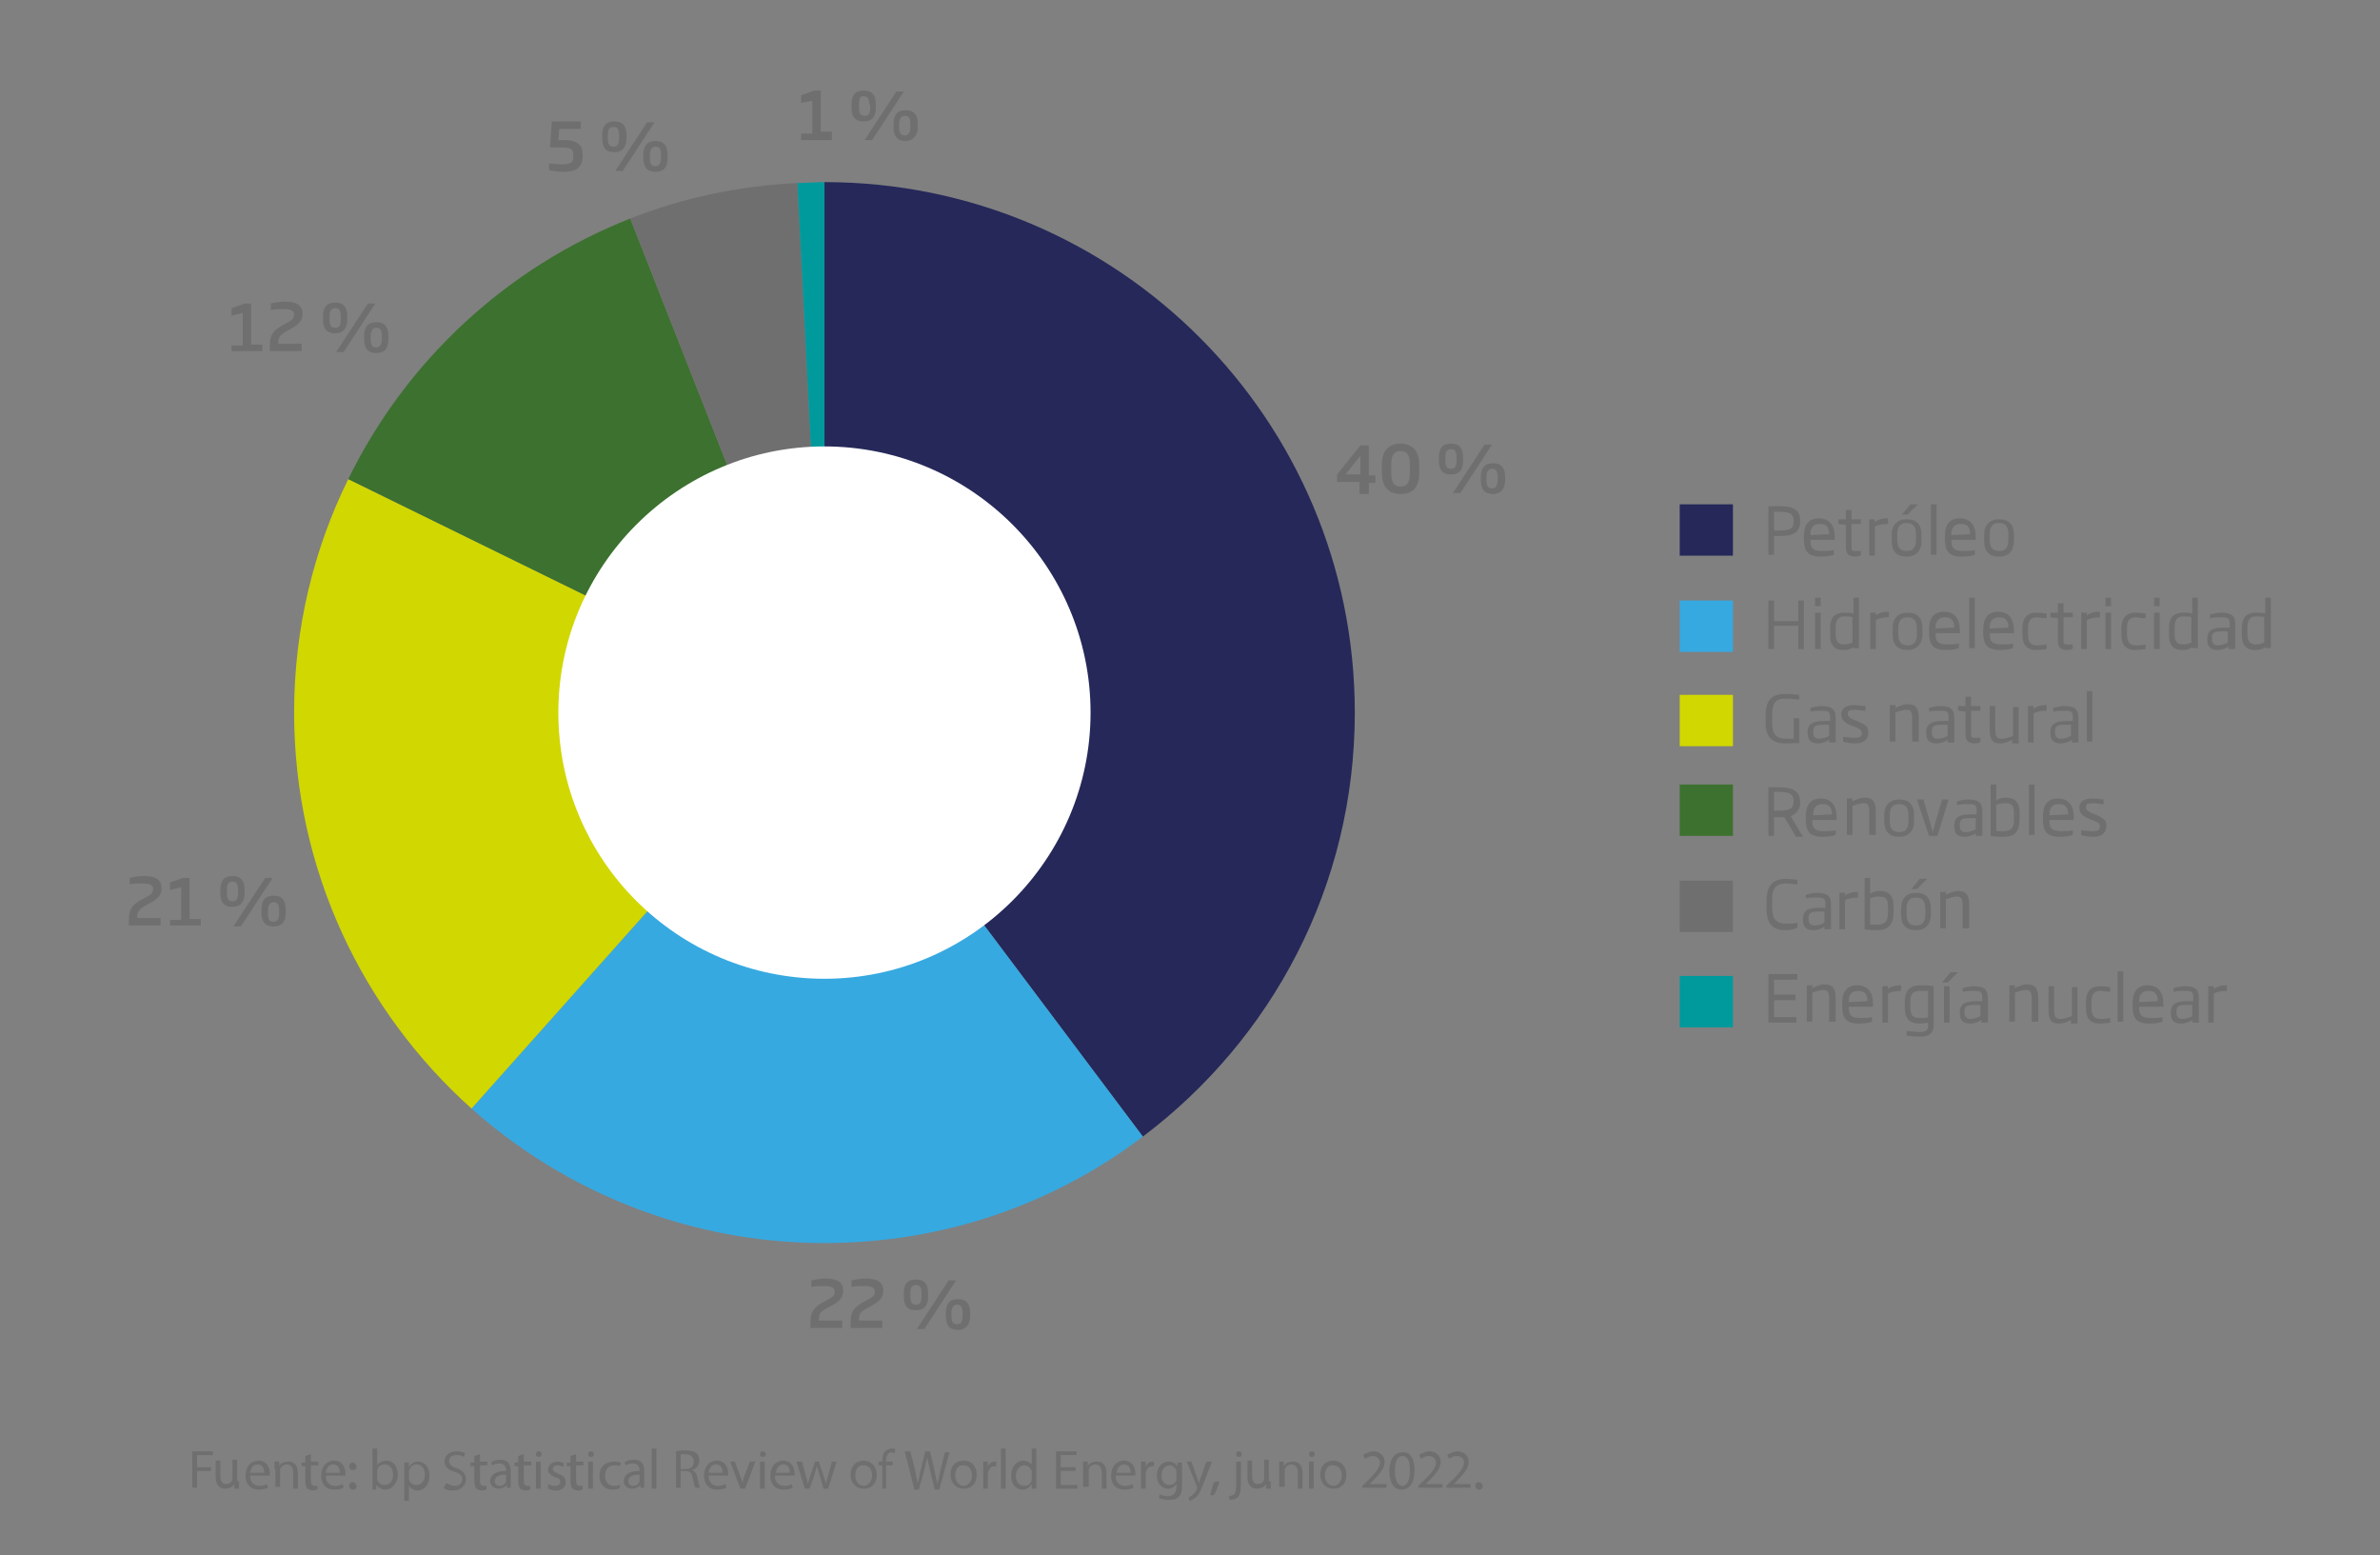 <?xml version="1.0" encoding="utf-8"?>
<!-- Generator: Adobe Illustrator 26.1.0, SVG Export Plug-In . SVG Version: 6.00 Build 0)  -->
<svg version="1.1" id="Capa_1" xmlns="http://www.w3.org/2000/svg" xmlns:xlink="http://www.w3.org/1999/xlink" x="0px" y="0px"
	 viewBox="0 0 254.9 166.5" style="enable-background:new 0 0 254.9 166.5;" xml:space="preserve">
<rect x="0" y="0" width="254.9" height="166.5" fill="#808080" stroke="none"/>
<style type="text/css">
	.st0{fill:#706F6F;}
	.st1{fill:#252859;}
	.st2{fill:#3C712F;}
	.st3{fill:#36A9E1;}
	.st4{fill:#009A9D;}
	.st5{fill:#D1D700;}
	.st6{clip-path:url(#SVGID_00000035528250926150372680000004023871027737575611_);fill:#252859;}
	.st7{clip-path:url(#SVGID_00000035528250926150372680000004023871027737575611_);fill:#36A9E1;}
	.st8{clip-path:url(#SVGID_00000035528250926150372680000004023871027737575611_);fill:#D1D700;}
	.st9{clip-path:url(#SVGID_00000035528250926150372680000004023871027737575611_);fill:#3C712F;}
	.st10{clip-path:url(#SVGID_00000035528250926150372680000004023871027737575611_);fill:#706F6F;}
	.st11{clip-path:url(#SVGID_00000035528250926150372680000004023871027737575611_);fill:#009A9D;}
	.st12{clip-path:url(#SVGID_00000035528250926150372680000004023871027737575611_);fill:#FFFFFF;}
</style>
<g>
	<path class="st0" d="M190,57.4v2h-0.6v-5.2c0.3,0,0.7,0,1,0c1.3,0,2.4,0.1,2.4,1.6C192.8,57.4,191.5,57.4,190,57.4z M190.4,54.8
		H190v2h0.2c1.3,0,1.9,0,1.9-1C192.1,54.9,191.5,54.8,190.4,54.8z"/>
	<path class="st0" d="M193.9,57.8L193.9,57.8c0,0.7,0.1,1.2,1.2,1.2c0.4,0,1,0,1.3-0.1v0.5c-0.3,0.1-0.7,0.2-1.4,0.2
		c-1.4,0-1.8-0.6-1.8-1.9v-0.3c0-1.2,0.5-1.9,1.6-1.9c1.1,0,1.7,0.7,1.7,2v0.3H193.9z M195.9,57.2c0-0.5-0.1-1.1-1-1.1
		c-0.9,0-1,0.7-1,1.1v0.1L195.9,57.2L195.9,57.2z"/>
	<path class="st0" d="M198.7,59.6c-0.7,0-1-0.3-1-1v-2.4l-0.8-0.1v-0.5h0.8v-1h0.6v1h1v0.5h-1v2.4c0,0.4,0,0.5,0.4,0.5
		c0.2,0,0.5,0,0.6,0v0.4C199.3,59.5,199,59.6,198.7,59.6z"/>
	<path class="st0" d="M200.8,56.4v3.1h-0.6v-3.9h0.6v0.3c0.4-0.3,0.8-0.4,1.4-0.4v0.6C201.6,56.1,201.1,56.2,200.8,56.4z"/>
	<path class="st0" d="M204.2,59.6c-1.1,0-1.6-0.6-1.6-1.7v-0.6c0-1.1,0.6-1.7,1.6-1.7c1.1,0,1.6,0.6,1.6,1.7v0.6
		C205.8,58.9,205.3,59.6,204.2,59.6z M205.2,57.2c0-0.8-0.3-1.2-1-1.2c-0.7,0-1,0.4-1,1.2v0.6c0,0.8,0.3,1.2,1,1.2
		c0.7,0,1-0.4,1-1.2V57.2z M204.3,55.1h-0.6l0.9-1.1h0.8L204.3,55.1z"/>
	<path class="st0" d="M206.8,59.5V54h0.6v5.4H206.8z"/>
	<path class="st0" d="M209,57.8L209,57.8c0,0.7,0.1,1.2,1.2,1.2c0.4,0,1,0,1.3-0.1v0.5c-0.3,0.1-0.7,0.2-1.4,0.2
		c-1.4,0-1.8-0.6-1.8-1.9v-0.3c0-1.2,0.5-1.9,1.6-1.9c1.1,0,1.7,0.7,1.7,2v0.3H209z M211,57.2c0-0.5-0.1-1.1-1-1.1
		c-0.9,0-1,0.7-1,1.1v0.1L211,57.2L211,57.2z"/>
	<path class="st0" d="M214.1,59.6c-1.1,0-1.6-0.6-1.6-1.7v-0.6c0-1.1,0.6-1.7,1.6-1.7c1.1,0,1.6,0.6,1.6,1.7v0.6
		C215.7,58.9,215.2,59.6,214.1,59.6z M215.1,57.2c0-0.8-0.3-1.2-1-1.2c-0.7,0-1,0.4-1,1.2v0.6c0,0.8,0.3,1.2,1,1.2
		c0.7,0,1-0.4,1-1.2V57.2z"/>
</g>
<g>
	<path class="st0" d="M192.6,69.5V67H190v2.5h-0.6v-5.2h0.6v2.2h2.6v-2.2h0.6v5.2H192.6z"/>
	<path class="st0" d="M194.4,64.9V64h0.6v0.9H194.4z M194.4,69.5v-3.9h0.6v3.9H194.4z"/>
	<path class="st0" d="M198.5,69.5v-0.2c-0.3,0.2-0.6,0.3-1.1,0.3c-0.9,0-1.4-0.5-1.4-1.6v-0.7c0-1.4,0.7-1.7,1.6-1.7
		c0.3,0,0.6,0,0.9,0.1V64h0.6v5.4H198.5z M198.5,66.1c-0.3-0.1-0.7-0.1-0.9-0.1c-0.6,0-1,0.2-1,1.2v0.7c0,0.8,0.3,1.1,0.9,1.1
		c0.3,0,0.7-0.1,0.9-0.2V66.1z"/>
	<path class="st0" d="M200.9,66.4v3.1h-0.6v-3.9h0.6v0.3c0.4-0.3,0.8-0.4,1.4-0.4v0.6C201.7,66.1,201.2,66.2,200.9,66.4z"/>
	<path class="st0" d="M204.3,69.6c-1.1,0-1.6-0.6-1.6-1.7v-0.6c0-1.1,0.6-1.7,1.6-1.7c1.1,0,1.6,0.6,1.6,1.7v0.6
		C205.9,68.9,205.3,69.6,204.3,69.6z M205.3,67.3c0-0.8-0.3-1.2-1-1.2c-0.7,0-1,0.4-1,1.2v0.6c0,0.8,0.3,1.2,1,1.2
		c0.7,0,1-0.4,1-1.2V67.3z"/>
	<path class="st0" d="M207.3,67.8L207.3,67.8c0,0.7,0.1,1.2,1.2,1.2c0.4,0,1,0,1.3-0.1v0.5c-0.3,0.1-0.7,0.2-1.4,0.2
		c-1.4,0-1.8-0.6-1.8-1.9v-0.3c0-1.2,0.5-1.9,1.6-1.9c1.1,0,1.7,0.7,1.7,2v0.3H207.3z M209.3,67.2c0-0.5-0.1-1.1-1-1.1
		c-0.9,0-1,0.7-1,1.1v0.1L209.3,67.2L209.3,67.2z"/>
	<path class="st0" d="M210.9,69.5V64h0.6v5.4H210.9z"/>
	<path class="st0" d="M213.1,67.8L213.1,67.8c0,0.7,0.1,1.2,1.2,1.2c0.4,0,1,0,1.3-0.1v0.5c-0.3,0.1-0.7,0.2-1.4,0.2
		c-1.4,0-1.8-0.6-1.8-1.9v-0.3c0-1.2,0.5-1.9,1.6-1.9c1.1,0,1.7,0.7,1.7,2v0.3H213.1z M215.1,67.2c0-0.5-0.1-1.1-1-1.1
		c-0.9,0-1,0.7-1,1.1v0.1L215.1,67.2L215.1,67.2z"/>
	<path class="st0" d="M218.1,69.6c-1.1,0-1.5-0.6-1.5-1.7v-0.6c0-1.1,0.5-1.7,1.5-1.7c0.6,0,1,0.1,1.1,0.1v0.5c-0.5,0-0.8-0.1-1-0.1
		c-0.6,0-1,0.2-1,1.2v0.6c0,1,0.4,1.2,1,1.2c0.2,0,0.5,0,1-0.1v0.5C219.1,69.5,218.7,69.6,218.1,69.6z"/>
	<path class="st0" d="M221.4,69.6c-0.7,0-1-0.3-1-1v-2.4l-0.8-0.1v-0.5h0.8v-1h0.6v1h1v0.5h-1v2.4c0,0.4,0,0.5,0.4,0.5
		c0.2,0,0.5,0,0.6,0v0.4C222,69.5,221.7,69.6,221.4,69.6z"/>
	<path class="st0" d="M223.5,66.4v3.1h-0.6v-3.9h0.6v0.3c0.4-0.3,0.8-0.4,1.4-0.4v0.6C224.4,66.1,223.8,66.2,223.5,66.4z"/>
	<path class="st0" d="M225.5,64.9V64h0.6v0.9H225.5z M225.5,69.5v-3.9h0.6v3.9H225.5z"/>
	<path class="st0" d="M228.7,69.6c-1.1,0-1.5-0.6-1.5-1.7v-0.6c0-1.1,0.5-1.7,1.5-1.7c0.6,0,1,0.1,1.1,0.1v0.5c-0.5,0-0.8-0.1-1-0.1
		c-0.6,0-1,0.2-1,1.2v0.6c0,1,0.4,1.2,1,1.2c0.2,0,0.5,0,1-0.1v0.5C229.6,69.5,229.2,69.6,228.7,69.6z"/>
	<path class="st0" d="M230.7,64.9V64h0.6v0.9H230.7z M230.7,69.5v-3.9h0.6v3.9H230.7z"/>
	<path class="st0" d="M234.8,69.5v-0.2c-0.3,0.2-0.6,0.3-1.1,0.3c-0.9,0-1.4-0.5-1.4-1.6v-0.7c0-1.4,0.7-1.7,1.6-1.7
		c0.3,0,0.6,0,0.9,0.1V64h0.6v5.4H234.8z M234.8,66.1c-0.3-0.1-0.7-0.1-0.9-0.1c-0.6,0-1,0.2-1,1.2v0.7c0,0.8,0.3,1.1,0.9,1.1
		c0.3,0,0.7-0.1,0.9-0.2V66.1z"/>
	<path class="st0" d="M238.7,69.5v-0.3c-0.2,0.2-0.7,0.4-1.2,0.4c-0.7,0-1.1-0.3-1.1-1.1v-0.1c0-1,0.7-1.2,1.8-1.2h0.6v-0.3
		c0-0.7-0.1-0.8-0.9-0.8c-0.4,0-0.8,0-1.2,0.1v-0.4c0.1,0,0.6-0.2,1.2-0.2c1.3,0,1.5,0.5,1.5,1.3v2.6H238.7z M238.6,67.6h-0.6
		c-0.8,0-1.1,0.1-1.1,0.7v0.2c0,0.4,0.3,0.6,0.6,0.6c0.5,0,0.9-0.2,1.1-0.3V67.6z"/>
	<path class="st0" d="M242.6,69.5v-0.2c-0.3,0.2-0.6,0.3-1.1,0.3c-0.9,0-1.4-0.5-1.4-1.6v-0.7c0-1.4,0.7-1.7,1.6-1.7
		c0.3,0,0.6,0,0.9,0.1V64h0.6v5.4H242.6z M242.6,66.1c-0.3-0.1-0.7-0.1-0.9-0.1c-0.6,0-1,0.2-1,1.2v0.7c0,0.8,0.3,1.1,0.9,1.1
		c0.3,0,0.7-0.1,0.9-0.2V66.1z"/>
</g>
<g>
	<path class="st0" d="M191.2,79.6c-1.2,0-2.1-0.5-2.1-2.2v-0.9c0-1.8,1-2.2,2.1-2.2c0.8,0,1.4,0.1,1.5,0.1v0.5
		c-0.3,0-1.1-0.1-1.4-0.1c-0.9,0-1.5,0.2-1.5,1.7v0.9c0,1.3,0.5,1.7,1.5,1.7c0.3,0,0.6,0,0.8,0v-2.2h0.6v2.7
		C192.5,79.5,191.9,79.6,191.2,79.6z"/>
	<path class="st0" d="M195.9,79.5v-0.3c-0.2,0.2-0.7,0.4-1.2,0.4c-0.7,0-1.1-0.3-1.1-1.1v-0.1c0-1,0.7-1.2,1.8-1.2h0.6v-0.3
		c0-0.7-0.1-0.8-0.9-0.8c-0.4,0-0.8,0-1.2,0.1v-0.4c0.1,0,0.6-0.2,1.2-0.2c1.3,0,1.5,0.5,1.5,1.3v2.6H195.9z M195.9,77.6h-0.6
		c-0.8,0-1.1,0.1-1.1,0.7v0.2c0,0.4,0.3,0.6,0.6,0.6c0.5,0,0.9-0.2,1.1-0.3V77.6z"/>
	<path class="st0" d="M198.7,79.6c-0.5,0-1.1-0.1-1.3-0.2v-0.5c0.2,0,0.8,0.1,1.2,0.1c0.7,0,0.8-0.2,0.8-0.5c0-0.3-0.1-0.4-0.8-0.7
		l-0.3-0.1c-0.7-0.3-1.1-0.6-1.1-1.2c0-0.6,0.4-1,1.4-1c0.5,0,1,0.1,1.2,0.1v0.5c-0.4,0-0.9-0.1-1.1-0.1c-0.6,0-0.8,0.1-0.8,0.4
		c0,0.3,0.1,0.4,0.7,0.7l0.3,0.1c0.9,0.4,1.2,0.6,1.2,1.2C200.1,79,199.8,79.6,198.7,79.6z"/>
	<path class="st0" d="M204.8,79.5V77c0-0.7-0.1-1-0.6-1c-0.3,0-0.7,0.1-1.2,0.3v3.1h-0.6v-3.9h0.6v0.3c0.4-0.2,0.9-0.4,1.3-0.4
		c1,0,1.2,0.6,1.2,1.5v2.5H204.8z"/>
	<path class="st0" d="M208.6,79.5v-0.3c-0.2,0.2-0.7,0.4-1.2,0.4c-0.7,0-1.1-0.3-1.1-1.1v-0.1c0-1,0.7-1.2,1.8-1.2h0.6v-0.3
		c0-0.7-0.1-0.8-0.9-0.8c-0.4,0-0.8,0-1.2,0.1v-0.4c0.1,0,0.6-0.2,1.2-0.2c1.3,0,1.5,0.5,1.5,1.3v2.6H208.6z M208.6,77.6H208
		c-0.8,0-1.1,0.1-1.1,0.7v0.2c0,0.4,0.3,0.6,0.6,0.6c0.5,0,0.9-0.2,1.1-0.3V77.6z"/>
	<path class="st0" d="M211.5,79.6c-0.7,0-1-0.3-1-1v-2.4l-0.8-0.1v-0.5h0.8v-1h0.6v1h1v0.5h-1v2.4c0,0.4,0,0.5,0.4,0.5
		c0.2,0,0.5,0,0.6,0v0.4C212.1,79.5,211.8,79.6,211.5,79.6z"/>
	<path class="st0" d="M215.5,79.5v-0.3c-0.5,0.3-0.9,0.4-1.3,0.4c-1,0-1.1-0.7-1.1-1.5v-2.5h0.6v2.5c0,0.7,0.1,1,0.7,1
		c0.3,0,0.7-0.1,1.2-0.3v-3.1h0.6v3.9H215.5z"/>
	<path class="st0" d="M217.8,76.4v3.1h-0.6v-3.9h0.6v0.3c0.4-0.3,0.8-0.4,1.4-0.4v0.6C218.6,76.1,218.1,76.2,217.8,76.4z"/>
	<path class="st0" d="M221.9,79.5v-0.3c-0.2,0.2-0.7,0.4-1.2,0.4c-0.7,0-1.1-0.3-1.1-1.1v-0.1c0-1,0.7-1.2,1.8-1.2h0.6v-0.3
		c0-0.7-0.1-0.8-0.9-0.8c-0.4,0-0.8,0-1.2,0.1v-0.4c0.1,0,0.6-0.2,1.2-0.2c1.3,0,1.5,0.5,1.5,1.3v2.6H221.9z M221.8,77.6h-0.6
		c-0.8,0-1.1,0.1-1.1,0.7v0.2c0,0.4,0.3,0.6,0.6,0.6c0.5,0,0.9-0.2,1.1-0.3V77.6z"/>
	<path class="st0" d="M223.5,79.5V74h0.6v5.4H223.5z"/>
</g>
<g>
	<path class="st0" d="M192.3,89.5l-1.2-2c-0.1,0-0.3,0-0.5,0H190v2h-0.6v-5.2h1.2c1.2,0,2.2,0.3,2.2,1.6c0,0.8-0.4,1.2-1,1.5
		l1.3,2.2H192.3z M190.6,84.8H190v2h0.6c1,0,1.5-0.2,1.5-1C192.1,85,191.6,84.8,190.6,84.8z"/>
	<path class="st0" d="M194.1,87.8L194.1,87.8c0,0.7,0.1,1.2,1.2,1.2c0.4,0,1,0,1.3-0.1v0.5c-0.3,0.1-0.7,0.2-1.4,0.2
		c-1.4,0-1.8-0.6-1.8-1.9v-0.3c0-1.2,0.5-1.9,1.6-1.9c1.1,0,1.7,0.7,1.7,2v0.3H194.1z M196.2,87.2c0-0.5-0.1-1.1-1-1.1
		c-0.9,0-1,0.7-1,1.1v0.1L196.2,87.2L196.2,87.2z"/>
	<path class="st0" d="M200.2,89.5V87c0-0.7-0.1-1-0.6-1c-0.3,0-0.7,0.1-1.2,0.3v3.1h-0.6v-3.9h0.6v0.3c0.4-0.2,0.9-0.4,1.3-0.4
		c1,0,1.2,0.6,1.2,1.5v2.5H200.2z"/>
	<path class="st0" d="M203.4,89.6c-1.1,0-1.6-0.6-1.6-1.7v-0.6c0-1.1,0.6-1.7,1.6-1.7c1.1,0,1.6,0.6,1.6,1.7v0.6
		C205,88.9,204.5,89.6,203.4,89.6z M204.4,87.3c0-0.8-0.3-1.2-1-1.2c-0.7,0-1,0.4-1,1.2v0.6c0,0.8,0.3,1.2,1,1.2c0.7,0,1-0.4,1-1.2
		V87.3z"/>
	<path class="st0" d="M207.5,89.5h-0.9l-1.3-3.9h0.7l0.7,2.4c0.1,0.4,0.2,0.7,0.3,1.1c0.1-0.4,0.2-0.7,0.3-1.1l0.7-2.4h0.7
		L207.5,89.5z"/>
	<path class="st0" d="M211.6,89.5v-0.3c-0.2,0.2-0.7,0.4-1.2,0.4c-0.7,0-1.1-0.3-1.1-1.1v-0.1c0-1,0.7-1.2,1.8-1.2h0.6v-0.3
		c0-0.7-0.1-0.8-0.9-0.8c-0.4,0-0.8,0-1.2,0.1v-0.4c0.1,0,0.6-0.2,1.2-0.2c1.3,0,1.5,0.5,1.5,1.3v2.6H211.6z M211.5,87.6H211
		c-0.8,0-1.1,0.1-1.1,0.7v0.2c0,0.4,0.3,0.6,0.6,0.6c0.5,0,0.9-0.2,1.1-0.3V87.6z"/>
	<path class="st0" d="M214.6,89.6c-0.5,0-0.8,0-1.4-0.1V84h0.6v1.7c0.3-0.2,0.7-0.3,1-0.3c1,0,1.5,0.5,1.5,1.6v0.7
		C216.3,89,215.8,89.6,214.6,89.6z M215.7,87.1c0-0.8-0.2-1.1-0.9-1.1c-0.2,0-0.7,0-1,0.2V89c0.2,0,0.5,0,0.8,0
		c0.7,0,1.1-0.3,1.1-1.2V87.1z"/>
	<path class="st0" d="M217.3,89.5V84h0.6v5.4H217.3z"/>
	<path class="st0" d="M219.5,87.8L219.5,87.8c0,0.7,0.1,1.2,1.2,1.2c0.4,0,1,0,1.3-0.1v0.5c-0.3,0.1-0.7,0.2-1.4,0.2
		c-1.4,0-1.8-0.6-1.8-1.9v-0.3c0-1.2,0.5-1.9,1.6-1.9c1.1,0,1.7,0.7,1.7,2v0.3H219.5z M221.5,87.2c0-0.5-0.1-1.1-1-1.1
		c-0.9,0-1,0.7-1,1.1v0.1L221.5,87.2L221.5,87.2z"/>
	<path class="st0" d="M224.2,89.6c-0.5,0-1.1-0.1-1.3-0.2v-0.5c0.2,0,0.8,0.1,1.2,0.1c0.7,0,0.8-0.2,0.8-0.5c0-0.3-0.1-0.4-0.8-0.7
		l-0.3-0.1c-0.7-0.3-1.1-0.6-1.1-1.2c0-0.6,0.4-1,1.4-1c0.5,0,1,0.1,1.2,0.1v0.5c-0.4,0-0.9-0.1-1.1-0.1c-0.6,0-0.8,0.1-0.8,0.4
		c0,0.3,0.1,0.4,0.7,0.7l0.3,0.1c0.9,0.4,1.2,0.6,1.2,1.2C225.6,89,225.3,89.6,224.2,89.6z"/>
</g>
<g>
	<path class="st0" d="M191.3,99.6c-1.2,0-2.1-0.4-2.1-2.3v-0.9c0-1.8,0.9-2.3,2.1-2.3c0.5,0,1,0.1,1.2,0.1v0.5
		c-0.3,0-0.8-0.1-1.2-0.1c-1,0-1.5,0.4-1.5,1.7v0.9c0,1.3,0.5,1.7,1.5,1.7c0.4,0,0.9,0,1.2-0.1v0.5
		C192.3,99.5,191.7,99.6,191.3,99.6z"/>
	<path class="st0" d="M195.4,99.5v-0.3c-0.2,0.2-0.7,0.4-1.2,0.4c-0.7,0-1.1-0.3-1.1-1.1v-0.1c0-1,0.7-1.2,1.8-1.2h0.6v-0.3
		c0-0.7-0.1-0.8-0.9-0.8c-0.4,0-0.8,0-1.2,0.1v-0.4c0.1,0,0.6-0.2,1.2-0.2c1.3,0,1.5,0.5,1.5,1.3v2.6H195.4z M195.4,97.6h-0.6
		c-0.8,0-1.1,0.1-1.1,0.7v0.2c0,0.4,0.3,0.6,0.6,0.6c0.5,0,0.9-0.2,1.1-0.3V97.6z"/>
	<path class="st0" d="M197.6,96.4v3.1H197v-3.9h0.6v0.3c0.4-0.3,0.8-0.4,1.4-0.4v0.6C198.5,96.1,197.9,96.2,197.6,96.4z"/>
	<path class="st0" d="M201.1,99.6c-0.5,0-0.8,0-1.4-0.1V94h0.6v1.7c0.3-0.2,0.7-0.3,1-0.3c1,0,1.5,0.5,1.5,1.6v0.7
		C202.8,99,202.2,99.6,201.1,99.6z M202.2,97.1c0-0.8-0.2-1.1-0.9-1.1c-0.2,0-0.7,0-1,0.2V99c0.2,0,0.5,0,0.8,0
		c0.7,0,1.1-0.3,1.1-1.2V97.1z"/>
	<path class="st0" d="M205.2,99.6c-1.1,0-1.6-0.6-1.6-1.7v-0.6c0-1.1,0.6-1.7,1.6-1.7c1.1,0,1.6,0.6,1.6,1.7v0.6
		C206.8,98.9,206.3,99.6,205.2,99.6z M206.2,97.3c0-0.8-0.3-1.2-1-1.2c-0.7,0-1,0.4-1,1.2v0.6c0,0.8,0.3,1.2,1,1.2
		c0.7,0,1-0.4,1-1.2V97.3z M205.3,95.2h-0.6l0.9-1.1h0.8L205.3,95.2z"/>
	<path class="st0" d="M210.2,99.5V97c0-0.7-0.1-1-0.6-1c-0.3,0-0.7,0.1-1.2,0.3v3.1h-0.6v-3.9h0.6v0.3c0.4-0.2,0.9-0.4,1.3-0.4
		c1,0,1.2,0.6,1.2,1.5v2.5H210.2z"/>
</g>
<g>
	<path class="st0" d="M189.4,109.5v-5.2h3.1v0.6H190v1.6h2.3v0.6H190v1.8h2.4v0.6H189.4z"/>
	<path class="st0" d="M195.9,109.5V107c0-0.7-0.1-1-0.6-1c-0.3,0-0.7,0.1-1.2,0.3v3.1h-0.6v-3.9h0.6v0.3c0.4-0.2,0.9-0.4,1.3-0.4
		c1,0,1.2,0.6,1.2,1.5v2.5H195.9z"/>
	<path class="st0" d="M198,107.8L198,107.8c0,0.7,0.1,1.2,1.2,1.2c0.4,0,1,0,1.3-0.1v0.5c-0.3,0.1-0.7,0.2-1.4,0.2
		c-1.4,0-1.8-0.6-1.8-1.9v-0.3c0-1.2,0.5-1.9,1.6-1.9c1.1,0,1.7,0.7,1.7,2v0.3H198z M200,107.2c0-0.5-0.1-1.1-1-1.1
		c-0.9,0-1,0.7-1,1.1v0.1L200,107.2L200,107.2z"/>
	<path class="st0" d="M202.2,106.4v3.1h-0.6v-3.9h0.6v0.3c0.4-0.3,0.8-0.4,1.4-0.4v0.6C203.1,106.1,202.5,106.2,202.2,106.4z"/>
	<path class="st0" d="M205.6,111c-0.6,0-1.3-0.1-1.4-0.1v-0.5c0.4,0,0.9,0.1,1.4,0.1c0.8,0,0.9-0.3,0.9-0.8v-0.2
		c-0.1,0-0.5,0.1-0.8,0.1c-1.1,0-1.7-0.4-1.7-1.8v-0.5c0-1.2,0.5-1.8,1.7-1.8c0.5,0,1,0,1.4,0.1v4.1
		C207.1,110.5,206.8,111,205.6,111z M206.5,106.1c-0.1,0-0.4,0-0.8,0c-0.9,0-1.1,0.4-1.1,1.2v0.5c0,1,0.3,1.2,1.1,1.2
		c0.3,0,0.7,0,0.8-0.1V106.1z"/>
	<path class="st0" d="M208.6,105.2H208l0.9-1.1h0.8L208.6,105.2z M208.2,109.5v-3.9h0.6v3.9H208.2z"/>
	<path class="st0" d="M212.2,109.5v-0.3c-0.2,0.2-0.7,0.4-1.2,0.4c-0.7,0-1.1-0.3-1.1-1.1v-0.1c0-1,0.7-1.2,1.8-1.2h0.6v-0.3
		c0-0.7-0.1-0.8-0.9-0.8c-0.4,0-0.8,0-1.2,0.1v-0.4c0.1,0,0.6-0.2,1.2-0.2c1.3,0,1.5,0.5,1.5,1.3v2.6H212.2z M212.1,107.6h-0.6
		c-0.8,0-1.1,0.1-1.1,0.7v0.2c0,0.4,0.3,0.6,0.6,0.6c0.5,0,0.9-0.2,1.1-0.3V107.6z"/>
	<path class="st0" d="M217.6,109.5V107c0-0.7-0.1-1-0.6-1c-0.3,0-0.7,0.1-1.2,0.3v3.1h-0.6v-3.9h0.6v0.3c0.4-0.2,0.9-0.4,1.3-0.4
		c1,0,1.2,0.6,1.2,1.5v2.5H217.6z"/>
	<path class="st0" d="M221.8,109.5v-0.3c-0.5,0.3-0.9,0.4-1.3,0.4c-1,0-1.1-0.7-1.1-1.5v-2.5h0.6v2.5c0,0.7,0.1,1,0.7,1
		c0.3,0,0.7-0.1,1.2-0.3v-3.1h0.6v3.9H221.8z"/>
	<path class="st0" d="M224.9,109.6c-1.1,0-1.5-0.6-1.5-1.7v-0.6c0-1.1,0.5-1.7,1.5-1.7c0.6,0,1,0.1,1.1,0.1v0.5
		c-0.5,0-0.8-0.1-1-0.1c-0.6,0-1,0.2-1,1.2v0.6c0,1,0.4,1.2,1,1.2c0.2,0,0.5,0,1-0.1v0.5C225.8,109.5,225.4,109.6,224.9,109.6z"/>
	<path class="st0" d="M226.8,109.5V104h0.6v5.4H226.8z"/>
	<path class="st0" d="M229.1,107.8L229.1,107.8c0,0.7,0.1,1.2,1.2,1.2c0.4,0,1,0,1.3-0.1v0.5c-0.3,0.1-0.7,0.2-1.4,0.2
		c-1.4,0-1.8-0.6-1.8-1.9v-0.3c0-1.2,0.5-1.9,1.6-1.9c1.1,0,1.7,0.7,1.7,2v0.3H229.1z M231.1,107.2c0-0.5-0.1-1.1-1-1.1
		c-0.9,0-1,0.7-1,1.1v0.1L231.1,107.2L231.1,107.2z"/>
	<path class="st0" d="M234.8,109.5v-0.3c-0.2,0.2-0.7,0.4-1.2,0.4c-0.7,0-1.1-0.3-1.1-1.1v-0.1c0-1,0.7-1.2,1.8-1.2h0.6v-0.3
		c0-0.7-0.1-0.8-0.9-0.8c-0.4,0-0.8,0-1.2,0.1v-0.4c0.1,0,0.6-0.2,1.2-0.2c1.3,0,1.5,0.5,1.5,1.3v2.6H234.8z M234.8,107.6h-0.6
		c-0.8,0-1.1,0.1-1.1,0.7v0.2c0,0.4,0.3,0.6,0.6,0.6c0.5,0,0.9-0.2,1.1-0.3V107.6z"/>
	<path class="st0" d="M237.1,106.4v3.1h-0.6v-3.9h0.6v0.3c0.4-0.3,0.8-0.4,1.4-0.4v0.6C237.9,106.1,237.4,106.2,237.1,106.4z"/>
</g>
<rect x="179.9" y="54" class="st1" width="5.7" height="5.5"/>
<rect x="179.9" y="84" class="st2" width="5.7" height="5.5"/>
<rect x="179.9" y="64.3" class="st3" width="5.7" height="5.5"/>
<rect x="179.9" y="94.3" class="st0" width="5.7" height="5.5"/>
<rect x="179.9" y="104.5" class="st4" width="5.7" height="5.5"/>
<rect x="179.9" y="74.4" class="st5" width="5.7" height="5.5"/>
<g>
	<defs>
		<rect id="SVGID_1_" y="2.5" width="254.9" height="161.5"/>
	</defs>
	<clipPath id="SVGID_00000043438043444175675660000011557810039816630698_">
		<use xlink:href="#SVGID_1_"  style="overflow:visible;"/>
	</clipPath>
	<path style="clip-path:url(#SVGID_00000043438043444175675660000011557810039816630698_);fill:#252859;" d="M88.3,76.3V19.5
		c31.4,0,56.8,25.4,56.8,56.8c0,18.6-8.9,35-22.7,45.4L88.3,76.3z"/>
	<path style="clip-path:url(#SVGID_00000043438043444175675660000011557810039816630698_);fill:#36A9E1;" d="M88.3,76.3l34.1,45.4
		c-9.5,7.2-21.3,11.4-34.1,11.4c-14.5,0-27.8-5.5-37.8-14.4L88.3,76.3z"/>
	<path style="clip-path:url(#SVGID_00000043438043444175675660000011557810039816630698_);fill:#D1D700;" d="M88.3,76.3l-37.8,42.4
		c-11.6-10.4-19-25.5-19-42.4c0-9,2.1-17.5,5.8-25L88.3,76.3z"/>
	<path style="clip-path:url(#SVGID_00000043438043444175675660000011557810039816630698_);fill:#3C712F;" d="M88.3,76.3l-51-25
		c6.2-12.7,17-22.7,30.2-27.9L88.3,76.3z"/>
	<path style="clip-path:url(#SVGID_00000043438043444175675660000011557810039816630698_);fill:#706F6F;" d="M88.3,76.3L67.5,23.4
		c5.6-2.2,11.6-3.5,17.9-3.8L88.3,76.3z"/>
	<path style="clip-path:url(#SVGID_00000043438043444175675660000011557810039816630698_);fill:#009A9D;" d="M88.3,76.3l-2.9-56.7
		c1,0,1.9-0.1,2.9-0.1V76.3z"/>
	<path style="clip-path:url(#SVGID_00000043438043444175675660000011557810039816630698_);fill:#FFFFFF;" d="M88.3,104.8
		c15.7,0,28.5-12.8,28.5-28.5c0-15.7-12.8-28.5-28.5-28.5c-15.7,0-28.5,12.8-28.5,28.5C59.8,92.1,72.6,104.8,88.3,104.8"/>
</g>
<g>
	<path class="st0" d="M146.6,51.6v1.3h-1v-1.3h-2.4v-0.8l2.5-3.1h0.9v3.2h0.7v0.8H146.6z M145.7,48.8l-1.6,2h1.6V48.8z"/>
	<path class="st0" d="M150,52.9c-1.3,0-2-0.8-2-2.3v-0.8c0-1.5,0.7-2.3,2-2.3c1.3,0,2,0.8,2,2.3v0.8C152,52.1,151.4,52.9,150,52.9z
		 M151,49.8c0-1.2-0.4-1.5-1-1.5c-0.6,0-1,0.3-1,1.5v0.8c0,1.2,0.4,1.5,1,1.5c0.6,0,1-0.3,1-1.5V49.8z"/>
	<path class="st0" d="M155.4,50.8c-1,0-1.3-0.6-1.3-1.5V49c0-0.9,0.3-1.5,1.3-1.5c1,0,1.3,0.6,1.3,1.5v0.3
		C156.7,50.2,156.4,50.8,155.4,50.8z M156,49c0-0.7-0.2-0.9-0.6-0.9s-0.6,0.2-0.6,0.9v0.3c0,0.7,0.2,0.9,0.6,0.9s0.6-0.2,0.6-0.9V49
		z M156.4,52.8h-0.8l3.4-5.2h0.8L156.4,52.8z M159.9,52.9c-0.9,0-1.3-0.5-1.3-1.5v-0.3c0-1,0.4-1.5,1.3-1.5c0.9,0,1.3,0.5,1.3,1.5
		v0.3C161.2,52.4,160.7,52.9,159.9,52.9z M160.4,51.1c0-0.7-0.2-0.9-0.6-0.9c-0.3,0-0.6,0.2-0.6,0.9v0.3c0,0.7,0.2,0.9,0.6,0.9
		c0.3,0,0.6-0.2,0.6-0.9V51.1z"/>
</g>
<g>
	<path class="st0" d="M86.8,142.3v-0.7c0-1.2,0.4-1.7,1.6-2.3c0.8-0.4,1-0.6,1-1c0-0.4-0.3-0.6-1.1-0.6c-0.5,0-1.1,0-1.4,0.1v-0.7
		c0.4-0.1,1-0.2,1.5-0.2c1.3,0,1.9,0.4,1.9,1.3c0,0.7-0.3,1.1-1.4,1.7c-1,0.5-1.2,0.7-1.2,1.4v0.1h2.5v0.8H86.8z"/>
	<path class="st0" d="M91.1,142.3v-0.7c0-1.2,0.4-1.7,1.6-2.3c0.8-0.4,1-0.6,1-1c0-0.4-0.3-0.6-1.1-0.6c-0.5,0-1.1,0-1.4,0.1v-0.7
		c0.4-0.1,1-0.2,1.5-0.2c1.3,0,1.9,0.4,1.9,1.3c0,0.7-0.3,1.1-1.4,1.7c-1,0.5-1.2,0.7-1.2,1.4v0.1h2.5v0.8H91.1z"/>
	<path class="st0" d="M98.1,140.3c-1,0-1.3-0.6-1.3-1.5v-0.3c0-0.9,0.3-1.5,1.3-1.5c1,0,1.3,0.6,1.3,1.5v0.3
		C99.4,139.7,99.1,140.3,98.1,140.3z M98.7,138.5c0-0.7-0.2-0.9-0.6-0.9s-0.6,0.2-0.6,0.9v0.3c0,0.7,0.2,0.9,0.6,0.9
		s0.6-0.2,0.6-0.9V138.5z M99,142.3h-0.8l3.4-5.2h0.8L99,142.3z M102.6,142.4c-0.9,0-1.3-0.5-1.3-1.5v-0.3c0-1,0.4-1.5,1.3-1.5
		c0.9,0,1.3,0.5,1.3,1.5v0.3C103.9,141.9,103.4,142.4,102.6,142.4z M103.1,140.6c0-0.7-0.2-0.9-0.6-0.9c-0.3,0-0.6,0.2-0.6,0.9v0.3
		c0,0.7,0.2,0.9,0.6,0.9c0.3,0,0.6-0.2,0.6-0.9V140.6z"/>
</g>
<g>
	<path class="st0" d="M13.8,99.2v-0.7c0-1.2,0.4-1.7,1.6-2.3c0.8-0.4,1-0.6,1-1c0-0.4-0.3-0.6-1.1-0.6c-0.5,0-1.1,0-1.4,0.1v-0.7
		c0.4-0.1,1-0.2,1.5-0.2c1.3,0,1.9,0.4,1.9,1.3c0,0.7-0.3,1.1-1.4,1.7c-1,0.5-1.2,0.8-1.2,1.4v0.1h2.5v0.8H13.8z"/>
	<path class="st0" d="M18.2,99.2v-0.7l1.2,0v-3.5l-1.2,0.3v-0.8l1.4-0.5h0.7v4.4l1.2,0v0.7H18.2z"/>
	<path class="st0" d="M24.9,97.1c-1,0-1.3-0.6-1.3-1.5v-0.3c0-0.9,0.3-1.5,1.3-1.5c1,0,1.3,0.6,1.3,1.5v0.3
		C26.2,96.5,25.8,97.1,24.9,97.1z M25.5,95.3c0-0.7-0.2-0.9-0.6-0.9s-0.6,0.2-0.6,0.9v0.3c0,0.7,0.2,0.9,0.6,0.9s0.6-0.2,0.6-0.9
		V95.3z M25.8,99.2H25l3.4-5.2h0.8L25.8,99.2z M29.3,99.2c-0.9,0-1.3-0.5-1.3-1.5v-0.3c0-1,0.4-1.5,1.3-1.5c0.9,0,1.3,0.5,1.3,1.5
		v0.3C30.6,98.7,30.2,99.2,29.3,99.2z M29.9,97.5c0-0.7-0.2-0.9-0.6-0.9c-0.3,0-0.6,0.2-0.6,0.9v0.3c0,0.7,0.2,0.9,0.6,0.9
		c0.3,0,0.6-0.2,0.6-0.9V97.5z"/>
</g>
<g>
	<path class="st0" d="M24.8,37.7V37l1.2,0v-3.5l-1.2,0.3V33l1.4-0.5h0.7v4.4l1.2,0v0.7H24.8z"/>
	<path class="st0" d="M28.9,37.7v-0.7c0-1.2,0.4-1.7,1.6-2.3c0.8-0.4,1-0.6,1-1c0-0.4-0.3-0.6-1.1-0.6c-0.5,0-1.1,0-1.4,0.1v-0.7
		c0.4-0.1,1-0.2,1.5-0.2c1.3,0,1.9,0.4,1.9,1.3c0,0.7-0.3,1.1-1.4,1.7c-1,0.5-1.2,0.8-1.2,1.4v0.1h2.5v0.8H28.9z"/>
	<path class="st0" d="M35.9,35.7c-1,0-1.3-0.6-1.3-1.5v-0.3c0-0.9,0.3-1.5,1.3-1.5c1,0,1.3,0.6,1.3,1.5v0.3
		C37.2,35.1,36.8,35.7,35.9,35.7z M36.5,33.9c0-0.7-0.2-0.9-0.6-0.9s-0.6,0.2-0.6,0.9v0.3c0,0.7,0.2,0.9,0.6,0.9s0.6-0.2,0.6-0.9
		V33.9z M36.8,37.7H36l3.4-5.2h0.8L36.8,37.7z M40.3,37.8c-0.9,0-1.3-0.5-1.3-1.5V36c0-1,0.4-1.5,1.3-1.5c0.9,0,1.3,0.5,1.3,1.5v0.3
		C41.6,37.3,41.2,37.8,40.3,37.8z M40.9,36c0-0.7-0.2-0.9-0.6-0.9c-0.3,0-0.6,0.2-0.6,0.9v0.3c0,0.7,0.2,0.9,0.6,0.9
		c0.3,0,0.6-0.2,0.6-0.9V36z"/>
</g>
<g>
	<path class="st0" d="M60.4,18.4c-0.7,0-1.4-0.1-1.6-0.2v-0.7c0.3,0,0.9,0.1,1.4,0.1c0.9,0,1.2-0.2,1.2-0.8v-0.2
		c0-0.6-0.2-0.8-1.1-0.8h-1.4l0.2-2.8h3.1v0.8h-2.3l-0.1,1.2h0.6c1.4,0,2,0.5,2,1.5v0.2C62.4,18,61.6,18.4,60.4,18.4z"/>
	<path class="st0" d="M65.8,16.3c-1,0-1.3-0.6-1.3-1.5v-0.3c0-0.9,0.3-1.5,1.3-1.5c1,0,1.3,0.6,1.3,1.5v0.3
		C67.1,15.7,66.7,16.3,65.8,16.3z M66.3,14.5c0-0.7-0.2-0.9-0.6-0.9s-0.6,0.2-0.6,0.9v0.3c0,0.7,0.2,0.9,0.6,0.9s0.6-0.2,0.6-0.9
		V14.5z M66.7,18.3h-0.8l3.4-5.2h0.8L66.7,18.3z M70.2,18.4c-0.9,0-1.3-0.5-1.3-1.5v-0.3c0-1,0.4-1.5,1.3-1.5c0.9,0,1.3,0.5,1.3,1.5
		v0.3C71.5,17.9,71.1,18.4,70.2,18.4z M70.8,16.6c0-0.7-0.2-0.9-0.6-0.9c-0.3,0-0.6,0.2-0.6,0.9v0.3c0,0.7,0.2,0.9,0.6,0.9
		c0.3,0,0.6-0.2,0.6-0.9V16.6z"/>
</g>
<g>
	<path class="st0" d="M85.8,15v-0.7l1.2,0v-3.5L85.8,11v-0.8l1.4-0.5h0.7v4.4l1.2,0V15H85.8z"/>
	<path class="st0" d="M92.5,13c-1,0-1.3-0.6-1.3-1.5v-0.3c0-0.9,0.3-1.5,1.3-1.5c1,0,1.3,0.6,1.3,1.5v0.3C93.8,12.4,93.5,13,92.5,13
		z M93.1,11.2c0-0.7-0.2-0.9-0.6-0.9S92,10.5,92,11.2v0.3c0,0.7,0.2,0.9,0.6,0.9s0.6-0.2,0.6-0.9V11.2z M93.4,15h-0.8L96,9.8h0.8
		L93.4,15z M97,15.1c-0.9,0-1.3-0.5-1.3-1.5v-0.3c0-1,0.4-1.5,1.3-1.5c0.9,0,1.3,0.5,1.3,1.5v0.3C98.3,14.5,97.8,15.1,97,15.1z
		 M97.5,13.3c0-0.7-0.2-0.9-0.6-0.9c-0.3,0-0.6,0.2-0.6,0.9v0.3c0,0.7,0.2,0.9,0.6,0.9c0.3,0,0.6-0.2,0.6-0.9V13.3z"/>
</g>
<g>
	<path class="st0" d="M20.6,155.4h2.2v0.4h-1.7v1.3h1.5v0.4h-1.5v1.8h-0.5V155.4z"/>
	<path class="st0" d="M25.6,158.6c0,0.3,0,0.6,0,0.8h-0.5l0-0.5h0c-0.1,0.2-0.4,0.5-1,0.5c-0.5,0-1-0.3-1-1.3v-1.7h0.5v1.6
		c0,0.6,0.2,0.9,0.6,0.9c0.4,0,0.6-0.2,0.7-0.5c0-0.1,0-0.2,0-0.3v-1.8h0.5V158.6z"/>
	<path class="st0" d="M26.8,158.1c0,0.7,0.5,1,1,1c0.4,0,0.6-0.1,0.8-0.2l0.1,0.4c-0.2,0.1-0.5,0.2-1,0.2c-0.9,0-1.4-0.6-1.4-1.5
		c0-0.9,0.5-1.6,1.4-1.6c0.9,0,1.2,0.8,1.2,1.4c0,0.1,0,0.2,0,0.2H26.8z M28.3,157.7c0-0.3-0.1-0.9-0.7-0.9c-0.5,0-0.8,0.5-0.8,0.9
		H28.3z"/>
	<path class="st0" d="M29.4,157.3c0-0.3,0-0.5,0-0.8h0.5l0,0.5h0c0.1-0.3,0.5-0.5,1-0.5c0.4,0,1,0.2,1,1.2v1.7h-0.5v-1.7
		c0-0.5-0.2-0.9-0.7-0.9c-0.3,0-0.6,0.2-0.7,0.5c0,0.1,0,0.2,0,0.2v1.7h-0.5V157.3z"/>
	<path class="st0" d="M33.3,155.7v0.8h0.8v0.4h-0.8v1.6c0,0.4,0.1,0.6,0.4,0.6c0.1,0,0.2,0,0.3,0l0,0.4c-0.1,0-0.3,0.1-0.5,0.1
		c-0.2,0-0.4-0.1-0.6-0.2c-0.1-0.2-0.2-0.4-0.2-0.8v-1.6h-0.4v-0.4h0.4v-0.7L33.3,155.7z"/>
	<path class="st0" d="M34.9,158.1c0,0.7,0.5,1,1,1c0.4,0,0.6-0.1,0.8-0.2l0.1,0.4c-0.2,0.1-0.5,0.2-1,0.2c-0.9,0-1.4-0.6-1.4-1.5
		c0-0.9,0.5-1.6,1.4-1.6c0.9,0,1.2,0.8,1.2,1.4c0,0.1,0,0.2,0,0.2H34.9z M36.4,157.7c0-0.3-0.1-0.9-0.7-0.9c-0.5,0-0.8,0.5-0.8,0.9
		H36.4z"/>
	<path class="st0" d="M37.4,157c0-0.2,0.1-0.4,0.4-0.4c0.2,0,0.3,0.2,0.4,0.4c0,0.2-0.1,0.4-0.4,0.4C37.5,157.4,37.4,157.2,37.4,157
		z M37.4,159.1c0-0.2,0.1-0.4,0.4-0.4c0.2,0,0.3,0.2,0.4,0.4c0,0.2-0.1,0.4-0.4,0.4C37.5,159.5,37.4,159.3,37.4,159.1z"/>
	<path class="st0" d="M39.9,159.4c0-0.2,0-0.5,0-0.8v-3.5h0.5v1.8h0c0.2-0.3,0.5-0.5,1-0.5c0.7,0,1.2,0.6,1.2,1.5
		c0,1-0.7,1.6-1.3,1.6c-0.4,0-0.8-0.2-1-0.5h0l0,0.5H39.9z M40.4,158.2c0,0.1,0,0.1,0,0.2c0.1,0.4,0.4,0.6,0.8,0.6
		c0.6,0,0.9-0.5,0.9-1.1c0-0.6-0.3-1.1-0.9-1.1c-0.4,0-0.7,0.2-0.8,0.6c0,0.1,0,0.1,0,0.2V158.2z"/>
	<path class="st0" d="M43.3,157.5c0-0.4,0-0.7,0-0.9h0.5l0,0.5h0c0.2-0.4,0.6-0.6,1-0.6c0.7,0,1.2,0.6,1.2,1.5c0,1-0.6,1.6-1.3,1.6
		c-0.4,0-0.7-0.2-0.9-0.5h0v1.6h-0.5V157.5z M43.8,158.2c0,0.1,0,0.2,0,0.2c0.1,0.4,0.4,0.6,0.8,0.6c0.6,0,0.9-0.5,0.9-1.1
		c0-0.6-0.3-1.1-0.9-1.1c-0.4,0-0.7,0.3-0.8,0.7c0,0.1,0,0.1,0,0.2V158.2z"/>
	<path class="st0" d="M47.8,158.8c0.2,0.1,0.6,0.3,0.9,0.3c0.5,0,0.8-0.3,0.8-0.7c0-0.4-0.2-0.6-0.8-0.8c-0.7-0.2-1.1-0.6-1.1-1.1
		c0-0.6,0.5-1.1,1.3-1.1c0.4,0,0.7,0.1,0.9,0.2l-0.1,0.4c-0.1-0.1-0.4-0.2-0.8-0.2c-0.6,0-0.8,0.3-0.8,0.6c0,0.4,0.2,0.6,0.8,0.8
		c0.7,0.3,1,0.6,1,1.2c0,0.6-0.5,1.2-1.4,1.2c-0.4,0-0.8-0.1-1-0.3L47.8,158.8z"/>
	<path class="st0" d="M51.4,155.7v0.8h0.8v0.4h-0.8v1.6c0,0.4,0.1,0.6,0.4,0.6c0.1,0,0.2,0,0.3,0l0,0.4c-0.1,0-0.3,0.1-0.5,0.1
		c-0.2,0-0.4-0.1-0.6-0.2c-0.1-0.2-0.2-0.4-0.2-0.8v-1.6h-0.4v-0.4h0.4v-0.7L51.4,155.7z"/>
	<path class="st0" d="M54.3,159.4l0-0.4h0c-0.2,0.2-0.5,0.4-0.9,0.4c-0.6,0-0.9-0.4-0.9-0.8c0-0.7,0.6-1.1,1.7-1.1v-0.1
		c0-0.2-0.1-0.7-0.7-0.7c-0.3,0-0.6,0.1-0.8,0.2l-0.1-0.3c0.2-0.2,0.6-0.3,1-0.3c0.9,0,1.1,0.6,1.1,1.2v1.1c0,0.3,0,0.5,0,0.7H54.3z
		 M54.2,157.9c-0.6,0-1.2,0.1-1.2,0.7c0,0.3,0.2,0.5,0.5,0.5c0.4,0,0.6-0.2,0.7-0.5c0-0.1,0-0.1,0-0.2V157.9z"/>
	<path class="st0" d="M56.1,155.7v0.8h0.8v0.4h-0.8v1.6c0,0.4,0.1,0.6,0.4,0.6c0.1,0,0.2,0,0.3,0l0,0.4c-0.1,0-0.3,0.1-0.5,0.1
		c-0.2,0-0.4-0.1-0.6-0.2c-0.1-0.2-0.2-0.4-0.2-0.8v-1.6h-0.4v-0.4h0.4v-0.7L56.1,155.7z"/>
	<path class="st0" d="M58,155.7c0,0.2-0.1,0.3-0.3,0.3c-0.2,0-0.3-0.1-0.3-0.3c0-0.2,0.1-0.3,0.3-0.3C57.9,155.4,58,155.5,58,155.7z
		 M57.4,159.4v-2.9h0.5v2.9H57.4z"/>
	<path class="st0" d="M58.7,158.9c0.2,0.1,0.4,0.2,0.7,0.2c0.4,0,0.6-0.2,0.6-0.4c0-0.3-0.1-0.4-0.5-0.5c-0.5-0.2-0.8-0.5-0.8-0.8
		c0-0.5,0.4-0.9,1-0.9c0.3,0,0.6,0.1,0.7,0.2l-0.1,0.4c-0.1-0.1-0.3-0.2-0.6-0.2c-0.3,0-0.5,0.2-0.5,0.4c0,0.2,0.2,0.3,0.6,0.5
		c0.5,0.2,0.8,0.4,0.8,0.9c0,0.5-0.4,0.9-1.1,0.9c-0.3,0-0.6-0.1-0.8-0.2L58.7,158.9z"/>
	<path class="st0" d="M61.7,155.7v0.8h0.8v0.4h-0.8v1.6c0,0.4,0.1,0.6,0.4,0.6c0.1,0,0.2,0,0.3,0l0,0.4c-0.1,0-0.3,0.1-0.5,0.1
		c-0.2,0-0.4-0.1-0.6-0.2c-0.1-0.2-0.2-0.4-0.2-0.8v-1.6h-0.4v-0.4h0.4v-0.7L61.7,155.7z"/>
	<path class="st0" d="M63.6,155.7c0,0.2-0.1,0.3-0.3,0.3c-0.2,0-0.3-0.1-0.3-0.3c0-0.2,0.1-0.3,0.3-0.3
		C63.5,155.4,63.6,155.5,63.6,155.7z M63,159.4v-2.9h0.5v2.9H63z"/>
	<path class="st0" d="M66.4,159.3c-0.1,0.1-0.4,0.2-0.8,0.2c-0.9,0-1.4-0.6-1.4-1.5c0-0.9,0.6-1.5,1.6-1.5c0.3,0,0.6,0.1,0.7,0.1
		l-0.1,0.4c-0.1-0.1-0.3-0.1-0.6-0.1c-0.7,0-1,0.5-1,1.1c0,0.7,0.4,1.1,1,1.1c0.3,0,0.5-0.1,0.6-0.1L66.4,159.3z"/>
	<path class="st0" d="M68.6,159.4l0-0.4h0c-0.2,0.2-0.5,0.4-0.9,0.4c-0.6,0-0.9-0.4-0.9-0.8c0-0.7,0.6-1.1,1.7-1.1v-0.1
		c0-0.2-0.1-0.7-0.7-0.7c-0.3,0-0.6,0.1-0.8,0.2l-0.1-0.3c0.2-0.2,0.6-0.3,1-0.3c0.9,0,1.1,0.6,1.1,1.2v1.1c0,0.3,0,0.5,0,0.7H68.6z
		 M68.5,157.9c-0.6,0-1.2,0.1-1.2,0.7c0,0.3,0.2,0.5,0.5,0.5c0.4,0,0.6-0.2,0.7-0.5c0-0.1,0-0.1,0-0.2V157.9z"/>
	<path class="st0" d="M69.8,155.1h0.5v4.3h-0.5V155.1z"/>
	<path class="st0" d="M72.4,155.4c0.3-0.1,0.6-0.1,1-0.1c0.6,0,0.9,0.1,1.2,0.3c0.2,0.2,0.3,0.5,0.3,0.8c0,0.5-0.3,0.9-0.8,1v0
		c0.3,0.1,0.5,0.4,0.6,0.8c0.1,0.6,0.2,1,0.3,1.1h-0.5c-0.1-0.1-0.2-0.5-0.3-1c-0.1-0.6-0.3-0.8-0.8-0.8h-0.5v1.8h-0.5V155.4z
		 M72.9,157.3h0.5c0.6,0,0.9-0.3,0.9-0.8c0-0.5-0.4-0.8-0.9-0.8c-0.3,0-0.4,0-0.5,0V157.3z"/>
	<path class="st0" d="M75.9,158.1c0,0.7,0.5,1,1,1c0.4,0,0.6-0.1,0.8-0.2l0.1,0.4c-0.2,0.1-0.5,0.2-1,0.2c-0.9,0-1.4-0.6-1.4-1.5
		c0-0.9,0.5-1.6,1.4-1.6c0.9,0,1.2,0.8,1.2,1.4c0,0.1,0,0.2,0,0.2H75.9z M77.4,157.7c0-0.3-0.1-0.9-0.7-0.9c-0.5,0-0.8,0.5-0.8,0.9
		H77.4z"/>
	<path class="st0" d="M78.7,156.5l0.6,1.6c0.1,0.3,0.2,0.5,0.2,0.7h0c0.1-0.2,0.1-0.5,0.2-0.7l0.6-1.6h0.6l-1.1,2.9h-0.5l-1.1-2.9
		H78.7z"/>
	<path class="st0" d="M82,155.7c0,0.2-0.1,0.3-0.3,0.3c-0.2,0-0.3-0.1-0.3-0.3c0-0.2,0.1-0.3,0.3-0.3C81.8,155.4,82,155.5,82,155.7z
		 M81.4,159.4v-2.9h0.5v2.9H81.4z"/>
	<path class="st0" d="M83,158.1c0,0.7,0.5,1,1,1c0.4,0,0.6-0.1,0.8-0.2l0.1,0.4c-0.2,0.1-0.5,0.2-1,0.2c-0.9,0-1.4-0.6-1.4-1.5
		c0-0.9,0.5-1.6,1.4-1.6c0.9,0,1.2,0.8,1.2,1.4c0,0.1,0,0.2,0,0.2H83z M84.6,157.7c0-0.3-0.1-0.9-0.7-0.9c-0.5,0-0.8,0.5-0.8,0.9
		H84.6z"/>
	<path class="st0" d="M85.9,156.5l0.4,1.5c0.1,0.3,0.2,0.6,0.2,0.9h0c0.1-0.3,0.2-0.6,0.3-0.9l0.5-1.5h0.4l0.5,1.5
		c0.1,0.3,0.2,0.7,0.3,0.9h0c0-0.3,0.1-0.6,0.2-0.9l0.4-1.5h0.5l-0.9,2.9h-0.5l-0.4-1.4c-0.1-0.3-0.2-0.6-0.3-1h0
		c-0.1,0.3-0.2,0.6-0.3,1l-0.5,1.4h-0.5l-0.9-2.9H85.9z"/>
	<path class="st0" d="M93.9,157.9c0,1.1-0.7,1.5-1.4,1.5c-0.8,0-1.4-0.6-1.4-1.5c0-1,0.6-1.5,1.4-1.5
		C93.3,156.4,93.9,157,93.9,157.9z M91.6,158c0,0.6,0.4,1.1,0.9,1.1c0.5,0,0.9-0.5,0.9-1.1c0-0.5-0.2-1.1-0.9-1.1
		C91.9,156.8,91.6,157.4,91.6,158z"/>
	<path class="st0" d="M94.5,159.4v-2.5h-0.4v-0.4h0.4v-0.1c0-0.4,0.1-0.8,0.3-1c0.2-0.2,0.5-0.3,0.7-0.3c0.2,0,0.3,0,0.4,0.1
		l-0.1,0.4c-0.1,0-0.2-0.1-0.3-0.1c-0.4,0-0.6,0.4-0.6,0.8v0.2h0.7v0.4h-0.7v2.5H94.5z"/>
	<path class="st0" d="M97.9,159.4l-1-4h0.6l0.5,2c0.1,0.5,0.2,1,0.3,1.4h0c0.1-0.4,0.2-0.9,0.3-1.4l0.5-2h0.5l0.5,2.1
		c0.1,0.5,0.2,1,0.3,1.4h0c0.1-0.4,0.2-0.9,0.3-1.4l0.5-2h0.5l-1.1,4h-0.5l-0.5-2.1c-0.1-0.5-0.2-0.9-0.3-1.3h0
		c-0.1,0.4-0.2,0.8-0.3,1.3l-0.6,2.1H97.9z"/>
	<path class="st0" d="M104.6,157.9c0,1.1-0.7,1.5-1.4,1.5c-0.8,0-1.4-0.6-1.4-1.5c0-1,0.6-1.5,1.4-1.5
		C104.1,156.4,104.6,157,104.6,157.9z M102.3,158c0,0.6,0.4,1.1,0.9,1.1c0.5,0,0.9-0.5,0.9-1.1c0-0.5-0.2-1.1-0.9-1.1
		C102.6,156.8,102.3,157.4,102.3,158z"/>
	<path class="st0" d="M105.3,157.4c0-0.3,0-0.6,0-0.9h0.5l0,0.6h0c0.1-0.4,0.4-0.6,0.8-0.6c0.1,0,0.1,0,0.1,0v0.5
		c-0.1,0-0.1,0-0.2,0c-0.4,0-0.6,0.3-0.7,0.7c0,0.1,0,0.2,0,0.2v1.5h-0.5V157.4z"/>
	<path class="st0" d="M107.2,155.1h0.5v4.3h-0.5V155.1z"/>
	<path class="st0" d="M111,155.1v3.5c0,0.3,0,0.6,0,0.8h-0.5l0-0.5h0c-0.2,0.3-0.5,0.6-1,0.6c-0.7,0-1.2-0.6-1.2-1.5
		c0-1,0.6-1.6,1.3-1.6c0.4,0,0.7,0.2,0.9,0.4h0v-1.7H111z M110.5,157.7c0-0.1,0-0.2,0-0.2c-0.1-0.3-0.4-0.6-0.8-0.6
		c-0.5,0-0.9,0.5-0.9,1.1c0,0.6,0.3,1.1,0.9,1.1c0.4,0,0.7-0.2,0.8-0.6c0-0.1,0-0.1,0-0.2V157.7z"/>
	<path class="st0" d="M115.2,157.5h-1.6v1.5h1.8v0.4h-2.3v-4h2.2v0.4h-1.7v1.3h1.6V157.5z"/>
	<path class="st0" d="M116,157.3c0-0.3,0-0.5,0-0.8h0.5l0,0.5h0c0.1-0.3,0.5-0.5,1-0.5c0.4,0,1,0.2,1,1.2v1.7h-0.5v-1.7
		c0-0.5-0.2-0.9-0.7-0.9c-0.3,0-0.6,0.2-0.7,0.5c0,0.1,0,0.2,0,0.2v1.7H116V157.3z"/>
	<path class="st0" d="M119.5,158.1c0,0.7,0.5,1,1,1c0.4,0,0.6-0.1,0.8-0.2l0.1,0.4c-0.2,0.1-0.5,0.2-1,0.2c-0.9,0-1.4-0.6-1.4-1.5
		c0-0.9,0.5-1.6,1.4-1.6c0.9,0,1.2,0.8,1.2,1.4c0,0.1,0,0.2,0,0.2H119.5z M121.1,157.7c0-0.3-0.1-0.9-0.7-0.9
		c-0.5,0-0.8,0.5-0.8,0.9H121.1z"/>
	<path class="st0" d="M122.2,157.4c0-0.3,0-0.6,0-0.9h0.5l0,0.6h0c0.1-0.4,0.4-0.6,0.8-0.6c0.1,0,0.1,0,0.1,0v0.5
		c-0.1,0-0.1,0-0.2,0c-0.4,0-0.6,0.3-0.7,0.7c0,0.1,0,0.2,0,0.2v1.5h-0.5V157.4z"/>
	<path class="st0" d="M126.6,156.5c0,0.2,0,0.4,0,0.8v1.7c0,0.7-0.1,1.1-0.4,1.3c-0.3,0.3-0.7,0.3-1.1,0.3c-0.3,0-0.7-0.1-1-0.2
		l0.1-0.4c0.2,0.1,0.5,0.2,0.9,0.2c0.5,0,0.9-0.3,0.9-1v-0.3h0c-0.2,0.3-0.5,0.5-0.9,0.5c-0.7,0-1.2-0.6-1.2-1.4
		c0-1,0.6-1.5,1.3-1.5c0.5,0,0.8,0.3,0.9,0.5h0l0-0.4H126.6z M126,157.7c0-0.1,0-0.2,0-0.2c-0.1-0.3-0.4-0.6-0.7-0.6
		c-0.5,0-0.9,0.4-0.9,1.1c0,0.6,0.3,1,0.9,1c0.3,0,0.6-0.2,0.7-0.5c0-0.1,0-0.2,0-0.3V157.7z"/>
	<path class="st0" d="M127.6,156.5l0.6,1.7c0.1,0.2,0.1,0.4,0.2,0.6h0c0.1-0.2,0.1-0.4,0.2-0.6l0.6-1.7h0.6l-0.8,2.1
		c-0.4,1-0.6,1.5-1,1.8c-0.3,0.2-0.5,0.3-0.6,0.3l-0.1-0.4c0.1,0,0.3-0.1,0.5-0.3c0.1-0.1,0.3-0.3,0.4-0.6c0-0.1,0-0.1,0-0.1
		s0-0.1,0-0.1l-1.1-2.7H127.6z"/>
	<path class="st0" d="M129.6,160.1c0.1-0.4,0.3-1,0.4-1.4l0.6-0.1c-0.1,0.5-0.4,1.2-0.6,1.5L129.6,160.1z"/>
	<path class="st0" d="M131.6,160.2c0.2,0,0.4-0.1,0.6-0.2c0.1-0.2,0.2-0.4,0.2-1.1v-2.4h0.5v2.6c0,0.6-0.1,0.9-0.3,1.2
		c-0.2,0.2-0.6,0.3-0.9,0.3L131.6,160.2z M133,155.7c0,0.2-0.1,0.3-0.3,0.3c-0.2,0-0.3-0.1-0.3-0.3c0-0.2,0.1-0.3,0.3-0.3
		C132.8,155.4,133,155.5,133,155.7z"/>
	<path class="st0" d="M136.1,158.6c0,0.3,0,0.6,0,0.8h-0.5l0-0.5h0c-0.1,0.2-0.4,0.5-1,0.5c-0.5,0-1-0.3-1-1.3v-1.7h0.5v1.6
		c0,0.6,0.2,0.9,0.6,0.9c0.4,0,0.6-0.2,0.7-0.5c0-0.1,0-0.2,0-0.3v-1.8h0.5V158.6z"/>
	<path class="st0" d="M137,157.3c0-0.3,0-0.5,0-0.8h0.5l0,0.5h0c0.1-0.3,0.5-0.5,1-0.5c0.4,0,1,0.2,1,1.2v1.7h-0.5v-1.7
		c0-0.5-0.2-0.9-0.7-0.9c-0.3,0-0.6,0.2-0.7,0.5c0,0.1,0,0.2,0,0.2v1.7H137V157.3z"/>
	<path class="st0" d="M140.8,155.7c0,0.2-0.1,0.3-0.3,0.3c-0.2,0-0.3-0.1-0.3-0.3c0-0.2,0.1-0.3,0.3-0.3
		C140.7,155.4,140.8,155.5,140.8,155.7z M140.2,159.4v-2.9h0.5v2.9H140.2z"/>
	<path class="st0" d="M144.2,157.9c0,1.1-0.7,1.5-1.4,1.5c-0.8,0-1.4-0.6-1.4-1.5c0-1,0.6-1.5,1.4-1.5
		C143.6,156.4,144.2,157,144.2,157.9z M141.9,158c0,0.6,0.4,1.1,0.9,1.1c0.5,0,0.9-0.5,0.9-1.1c0-0.5-0.2-1.1-0.9-1.1
		C142.2,156.8,141.9,157.4,141.9,158z"/>
	<path class="st0" d="M145.9,159.4v-0.3l0.4-0.4c1-0.9,1.4-1.5,1.5-2c0-0.4-0.2-0.8-0.8-0.8c-0.4,0-0.6,0.2-0.8,0.3l-0.2-0.4
		c0.3-0.2,0.7-0.4,1.1-0.4c0.8,0,1.2,0.6,1.2,1.1c0,0.7-0.5,1.3-1.3,2.1l-0.3,0.3v0h1.8v0.4H145.9z"/>
	<path class="st0" d="M151.5,157.4c0,1.3-0.5,2.1-1.4,2.1c-0.8,0-1.3-0.7-1.3-2c0-1.3,0.6-2,1.4-2
		C151,155.4,151.5,156.2,151.5,157.4z M149.4,157.5c0,1,0.3,1.6,0.8,1.6c0.5,0,0.8-0.6,0.8-1.6c0-1-0.2-1.6-0.8-1.6
		C149.7,155.9,149.4,156.4,149.4,157.5z"/>
	<path class="st0" d="M151.9,159.4v-0.3l0.4-0.4c1-0.9,1.4-1.5,1.5-2c0-0.4-0.2-0.8-0.8-0.8c-0.4,0-0.6,0.2-0.8,0.3l-0.2-0.4
		c0.3-0.2,0.7-0.4,1.1-0.4c0.8,0,1.2,0.6,1.2,1.1c0,0.7-0.5,1.3-1.3,2.1l-0.3,0.3v0h1.8v0.4H151.9z"/>
	<path class="st0" d="M154.9,159.4v-0.3l0.4-0.4c1-0.9,1.4-1.5,1.5-2c0-0.4-0.2-0.8-0.8-0.8c-0.4,0-0.6,0.2-0.8,0.3l-0.2-0.4
		c0.3-0.2,0.7-0.4,1.1-0.4c0.8,0,1.2,0.6,1.2,1.1c0,0.7-0.5,1.3-1.3,2.1l-0.3,0.3v0h1.8v0.4H154.9z"/>
	<path class="st0" d="M158,159.1c0-0.2,0.1-0.4,0.4-0.4c0.2,0,0.4,0.2,0.4,0.4c0,0.2-0.1,0.4-0.4,0.4
		C158.2,159.5,158,159.3,158,159.1z"/>
</g>
</svg>
